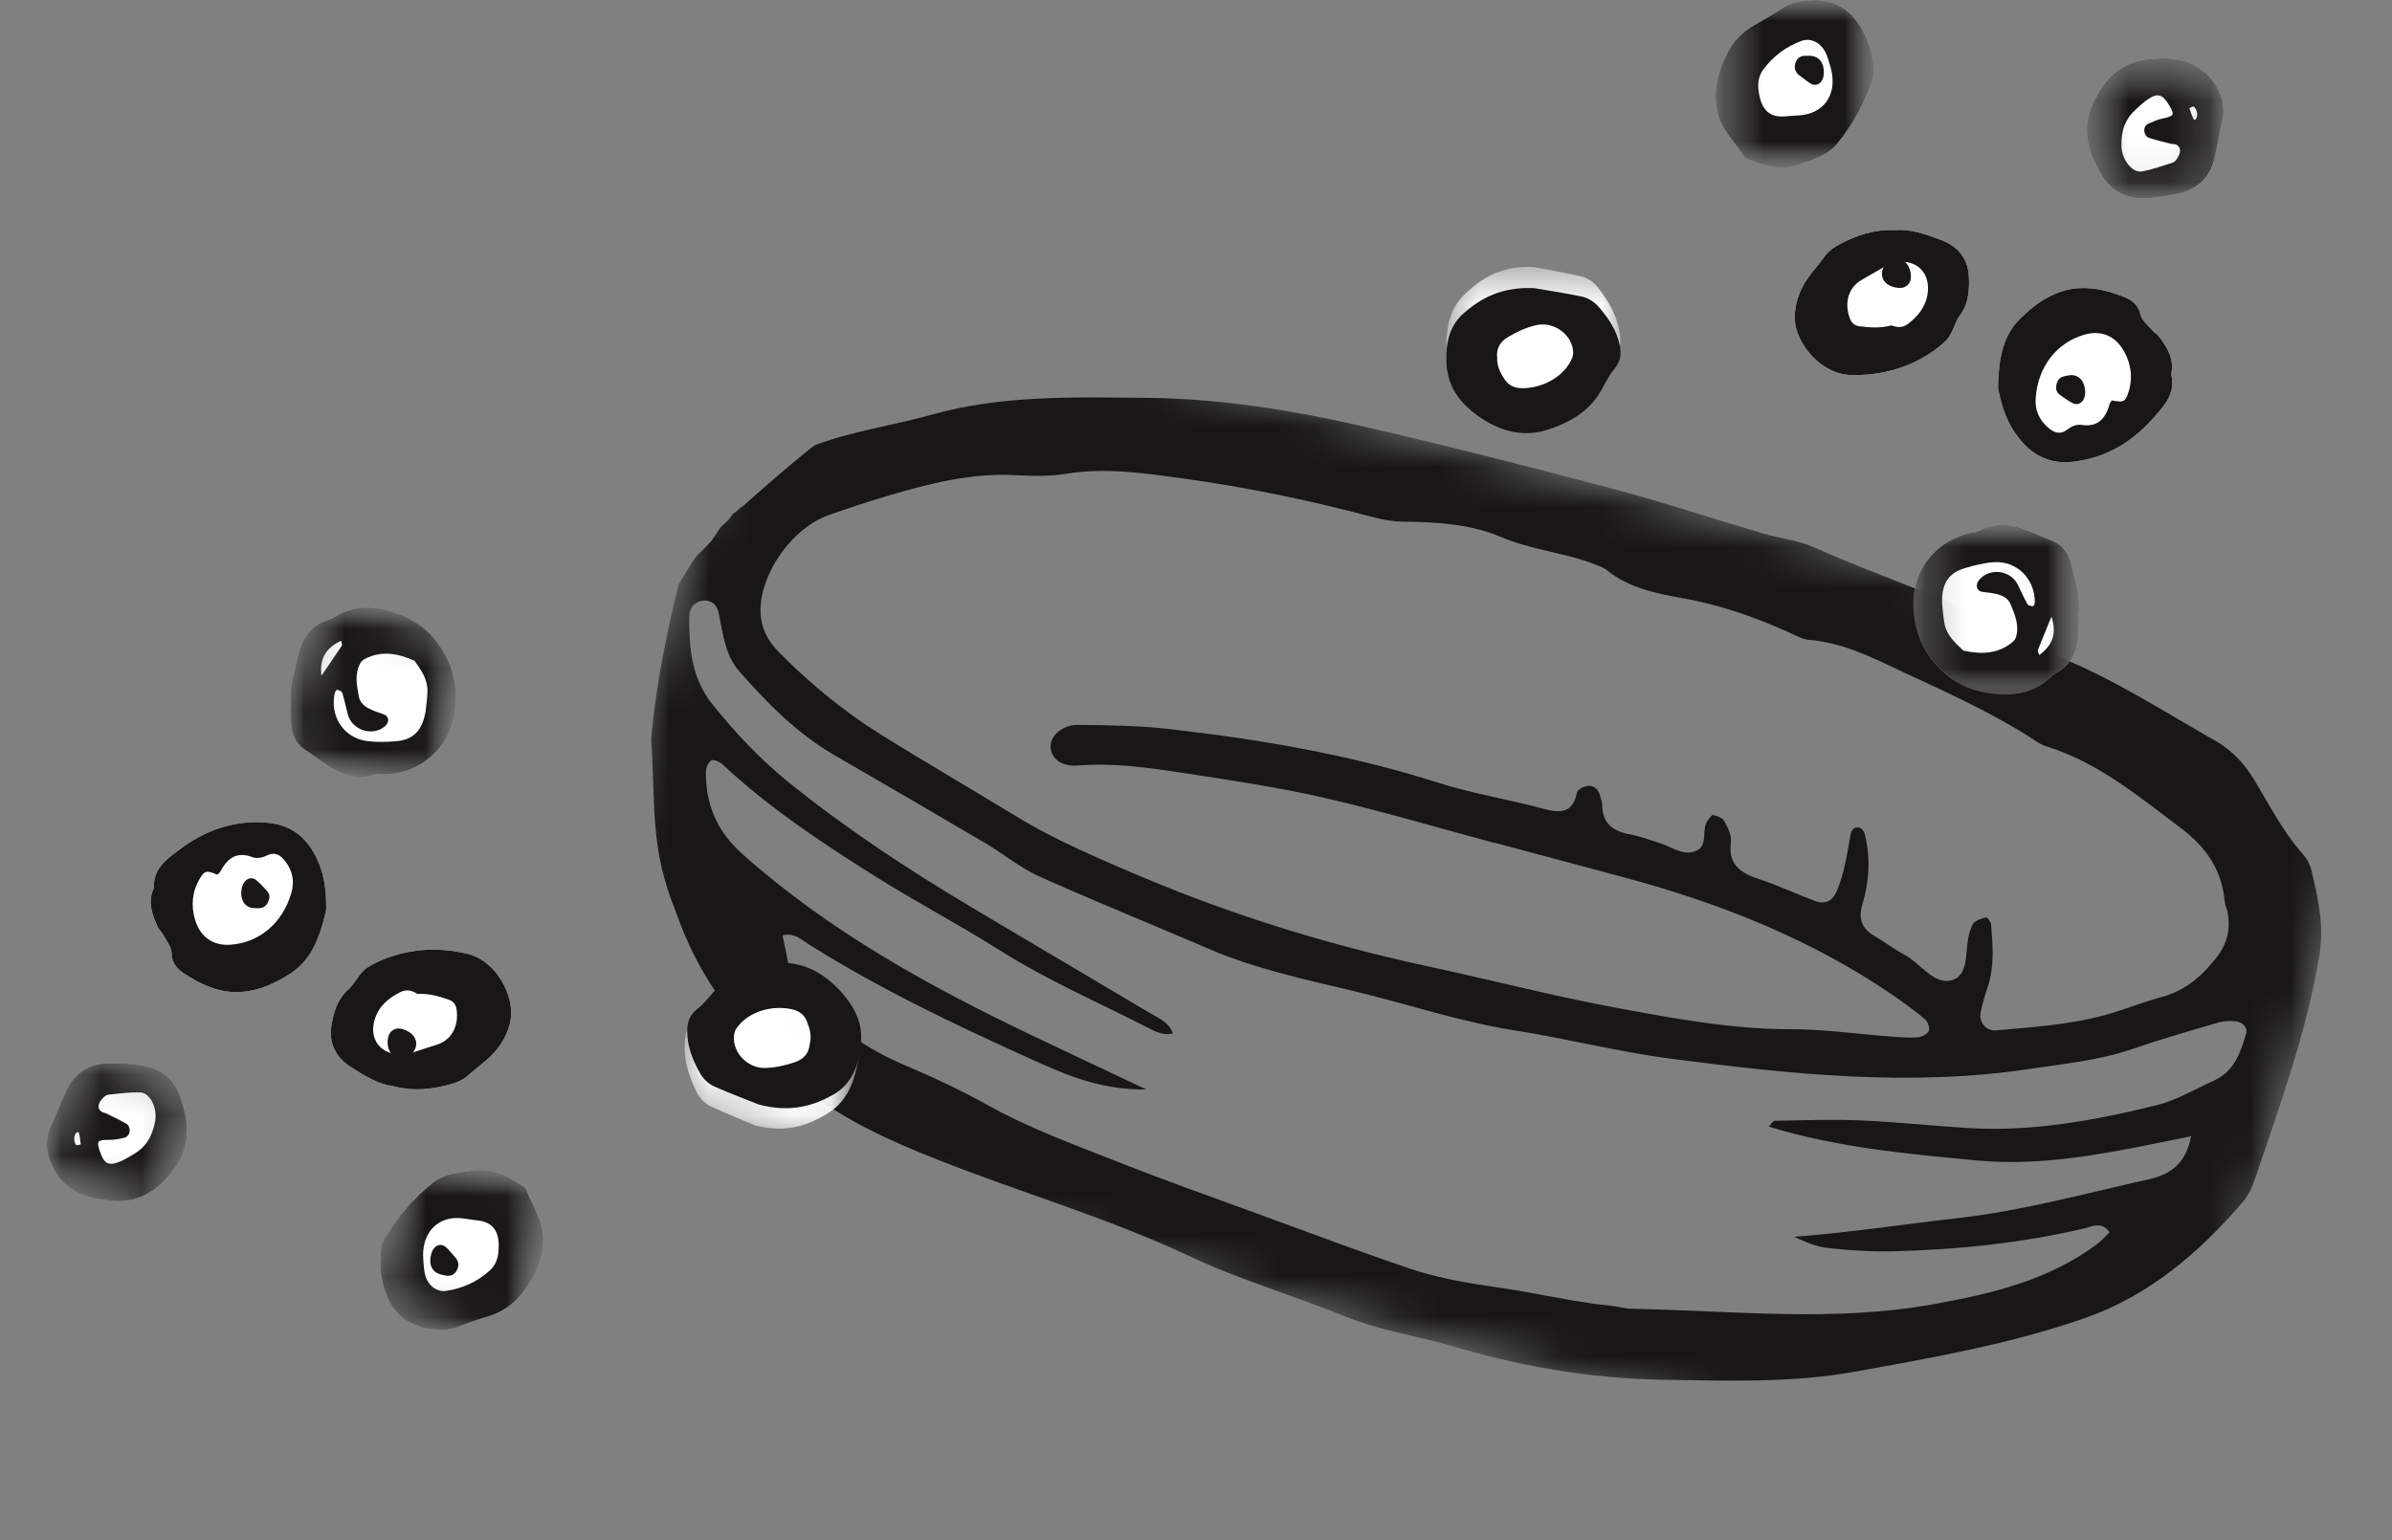 <svg width="59" height="38" viewBox="0 0 59 38" fill="none" xmlns="http://www.w3.org/2000/svg">
<rect x="0" y="0" width="59" height="38" fill="#808080" stroke="none"/>
<mask id="mask0" style="mask-type:alpha" maskUnits="userSpaceOnUse" x="13" y="6" width="46" height="32">
<path fill-rule="evenodd" clip-rule="evenodd" d="M18.874 6.457L59 17.209L53.439 37.964L13.312 27.212L18.874 6.457Z" fill="white"/>
</mask>
<g mask="url(#mask0)">
<path fill-rule="evenodd" clip-rule="evenodd" d="M54.614 26.659C54.141 26.873 53.681 27.148 53.187 27.271C51.668 27.644 50.132 27.926 48.557 27.833C47.667 27.779 46.779 27.681 45.887 27.643C45.185 27.613 44.48 27.641 43.777 27.652C43.728 27.653 43.685 27.737 43.626 27.797C45.304 28.311 47.028 28.468 48.754 28.631C50.541 28.799 52.262 28.391 54.045 28.034C53.921 28.687 53.563 28.971 53.001 29.097C51.443 29.443 49.903 29.87 48.311 30.052C46.96 30.204 45.618 30.412 44.254 30.515C44.537 30.65 44.819 30.765 45.109 30.794C45.623 30.85 46.144 30.884 46.659 30.873C48.26 30.836 49.848 30.674 51.411 30.308C51.602 30.265 51.833 30.124 52.033 30.404C51.931 30.5 51.837 30.612 51.725 30.696C50.528 31.59 49.122 31.92 47.689 32.179C45.211 32.626 42.724 32.337 40.24 32.291C40.094 32.289 39.946 32.242 39.798 32.225C38.836 32.132 37.895 31.899 36.942 31.764C36.201 31.66 35.472 31.535 34.768 31.299C33.571 30.893 32.386 30.447 31.2 30.013C29.981 29.568 28.757 29.134 27.55 28.658C26.479 28.233 25.385 27.835 24.386 27.279C23.701 26.897 23.007 26.574 22.29 26.269C21.362 25.875 20.549 25.291 19.839 24.575C19.676 24.412 19.543 24.241 19.495 24.016C19.432 23.702 19.367 23.389 19.302 23.077C19.591 23.008 19.757 23.176 19.942 23.294C21.672 24.384 23.512 25.264 25.37 26.102C26.22 26.485 27.078 26.891 28.279 26.882C27.21 26.378 26.344 25.97 25.477 25.557C22.922 24.337 20.457 22.981 18.323 21.081C17.679 20.511 17.404 19.851 17.411 19.035C17.412 18.939 17.474 18.8 17.549 18.76C17.61 18.731 17.755 18.797 17.823 18.861C18.969 19.93 20.265 20.79 21.588 21.622C22.594 22.255 23.647 22.805 24.648 23.439C25.812 24.176 27.071 24.722 28.291 25.344C28.484 25.441 28.685 25.563 28.928 25.496C28.834 25.219 28.58 25.124 28.362 24.994C26.895 24.119 25.421 23.255 23.956 22.38C22.39 21.448 20.87 20.446 19.454 19.303C18.761 18.744 18.152 18.096 17.588 17.399C17.043 16.724 16.998 15.983 16.998 15.203C17 15.018 17.117 14.844 17.335 14.82C17.553 14.796 17.688 14.926 17.728 15.127C17.833 15.635 17.881 16.167 18.245 16.575C18.931 17.356 19.66 18.096 20.572 18.626C21.827 19.351 23.074 20.078 24.321 20.813C24.766 21.078 25.176 21.419 25.647 21.63C27.035 22.251 28.446 22.821 29.846 23.423C30.981 23.908 32.18 24.163 33.373 24.448C34.711 24.768 36.024 25.216 37.378 25.425C38.662 25.627 39.92 25.953 41.212 26.121C44.165 26.505 47.116 26.818 50.083 26.371C50.921 26.243 51.776 26.164 52.59 25.883C53.288 25.643 54.005 25.437 54.715 25.229C54.854 25.189 55.012 25.181 55.156 25.201C55.309 25.224 55.447 25.341 55.4 25.506C55.266 25.971 55.106 26.434 54.614 26.659ZM20.427 12.714C20.915 12.539 21.408 12.378 21.907 12.23C22.939 11.926 23.977 11.66 25.075 11.725C25.48 11.747 25.899 11.754 26.297 11.689C27.269 11.531 28.221 11.674 29.178 11.805C30.752 12.021 32.307 12.344 33.844 12.753C34.092 12.82 34.355 12.869 34.609 12.871C35.434 12.877 36.278 12.932 37.018 13.247C37.776 13.571 38.584 13.63 39.335 13.922C39.438 13.964 39.551 13.999 39.634 14.067C40.177 14.507 40.85 14.644 41.496 14.758C42.451 14.924 43.337 15.242 44.208 15.64C44.341 15.701 44.483 15.778 44.626 15.788C45.423 15.851 46.13 16.198 46.833 16.531C47.904 17.03 48.987 17.513 49.995 18.14C50.15 18.238 50.303 18.361 50.472 18.414C51.749 18.808 52.742 19.644 53.784 20.424C54.424 20.907 54.805 21.464 54.875 22.249C54.883 22.322 54.914 22.392 54.934 22.463C55.033 22.89 54.941 23.279 54.678 23.616C54.332 24.061 53.926 24.428 53.36 24.587C53.001 24.685 52.65 24.811 52.299 24.929C51.303 25.269 50.263 25.331 49.228 25.422C48.989 25.442 48.805 25.219 48.852 24.984C48.895 24.77 48.96 24.554 49.03 24.344C49.197 23.84 49.153 23.322 49.111 22.808C49.105 22.745 49.025 22.634 48.99 22.636C48.889 22.65 48.783 22.697 48.698 22.757C48.646 22.796 48.625 22.882 48.599 22.952C48.444 23.361 48.599 24 48.194 24.166C47.732 24.355 47.384 23.777 46.975 23.555C46.712 23.414 46.476 23.234 46.218 23.083C45.915 22.903 45.834 22.655 45.934 22.327C46.105 21.749 46.144 21.165 45.993 20.573C45.977 20.514 45.92 20.434 45.868 20.421C45.738 20.386 45.666 20.474 45.645 20.594C45.557 21.067 45.496 21.544 45.303 21.991C45.193 22.239 45.015 22.321 44.77 22.23C44.318 22.061 43.88 21.852 43.422 21.702C42.955 21.55 42.613 21.353 42.693 20.771C42.716 20.61 42.615 20.413 42.53 20.258C42.487 20.178 42.354 20.133 42.255 20.109C42.223 20.1 42.156 20.197 42.116 20.252C41.952 20.485 42.163 20.898 41.786 21.012C41.481 21.105 41.218 20.885 40.938 20.801C40.69 20.725 40.445 20.628 40.191 20.583C39.772 20.507 39.522 20.303 39.518 19.856C39.516 19.784 39.487 19.71 39.47 19.639C39.424 19.483 39.324 19.369 39.155 19.39C39.062 19.407 38.911 19.48 38.897 19.55C38.797 20.058 38.505 20.071 38.074 19.956C37.214 19.721 36.325 19.584 35.477 19.313C33.306 18.619 31.074 18.24 28.819 17.986C28.084 17.901 27.339 17.894 26.598 17.885C26.191 17.879 25.883 18.171 25.915 18.461C25.946 18.726 26.183 18.919 26.598 18.887C27.461 18.82 28.306 18.937 29.149 19.065C30.325 19.245 31.504 19.419 32.662 19.684C34.072 20.007 35.463 20.423 36.861 20.797L36.863 20.791C37.902 21.069 38.942 21.35 39.984 21.627C42.37 22.262 44.643 23.152 46.69 24.554C46.965 24.744 47.236 24.94 47.49 25.155C47.556 25.211 47.606 25.373 47.572 25.442C47.532 25.523 47.396 25.587 47.295 25.594C47.075 25.61 46.85 25.591 46.628 25.573C45.813 25.513 44.997 25.395 44.182 25.394C42.685 25.395 41.223 25.117 39.767 24.846C38.269 24.566 36.793 24.18 35.301 23.86C32.824 23.329 30.409 22.59 28.076 21.597C27.052 21.16 26.027 20.728 25.072 20.145C23.962 19.47 22.84 18.815 21.736 18.13C20.817 17.557 19.99 16.874 19.227 16.107C18.915 15.794 18.749 15.446 18.758 15.02C18.783 14.096 19.552 13.031 20.427 12.714ZM57.213 23.541C57.331 22.815 57.171 22.146 57.009 21.464C56.977 21.326 56.901 21.184 56.805 21.076C56.306 20.517 55.972 19.851 55.588 19.22C55.35 18.831 55.044 18.507 54.654 18.283C53.366 17.554 52.124 16.741 50.74 16.19C50.433 16.068 50.157 15.871 49.865 15.71C48.233 14.816 46.45 14.267 44.756 13.509C44.355 13.328 43.896 13.283 43.468 13.157C42.224 12.789 40.988 12.378 39.734 12.047C37.652 11.496 35.566 10.962 33.467 10.486C31.765 10.101 30.027 9.832 28.285 9.816C26.512 9.801 24.723 9.742 22.977 10.232C22.024 10.499 21.033 10.633 20.101 10.983C20.04 11.027 20.006 11.05 19.973 11.077C19.428 11.519 18.902 11.975 18.352 12.464C18.268 12.523 18.268 12.523 18.224 12.564C18.071 12.708 18.132 12.599 18.006 12.778C17.921 12.899 17.818 12.94 17.737 13.062C17.493 13.441 17.569 13.32 17.339 13.566C17.252 13.656 17.241 13.638 17.143 13.771C16.986 14.007 16.875 14.186 16.737 14.431C16.427 15.674 16.177 16.953 16.061 18.227C16.146 19.372 16.068 20.527 16.382 21.647C16.425 21.803 16.473 21.956 16.522 22.107C16.582 22.264 16.643 22.421 16.7 22.579C17.043 23.528 17.522 24.397 18.183 25.16C18.639 25.687 19.07 26.221 19.619 26.683C20.665 27.57 21.865 28.111 23.106 28.604C25.177 29.426 27.326 30.045 29.344 30.995C30.591 31.584 31.911 31.962 33.18 32.481C33.964 32.8 34.822 32.941 35.647 33.162C37.398 33.695 39.199 34.016 41.02 34.042C42.605 34.066 44.196 34.127 45.788 33.837C47.69 33.494 49.586 33.16 51.414 32.525C53 31.971 54.233 30.918 55.309 29.669C55.451 29.506 55.55 29.293 55.621 29.085C56.236 27.263 56.902 25.454 57.213 23.541Z" fill="#181716"/>
</g>
<mask id="mask1" style="mask-type:alpha" maskUnits="userSpaceOnUse" x="35" y="6" width="5" height="5">
<path fill-rule="evenodd" clip-rule="evenodd" d="M35.675 6.584H39.966V10.624H35.675V6.584Z" fill="white"/>
</mask>
<g mask="url(#mask1)">
<path fill-rule="evenodd" clip-rule="evenodd" d="M37.843 6.589C38.128 6.643 38.567 6.72 38.999 6.819C39.169 6.858 39.32 6.971 39.426 7.109C39.675 7.428 39.877 7.778 39.947 8.188C39.99 8.425 39.967 8.633 39.811 8.841C39.662 9.04 39.571 9.28 39.454 9.502C39.171 10.027 38.698 10.339 38.169 10.529C37.531 10.762 36.943 10.542 36.441 10.133C36.063 9.823 35.774 9.436 35.708 8.923C35.708 8.902 35.692 8.887 35.69 8.869C35.645 8.296 35.681 7.71 36.095 7.294C36.516 6.874 37.033 6.543 37.843 6.589Z" fill="#FEFEFE"/>
</g>
<mask id="mask2" style="mask-type:alpha" maskUnits="userSpaceOnUse" x="42" y="0" width="5" height="5">
<path fill-rule="evenodd" clip-rule="evenodd" d="M42.319 0H46.225V4.133H42.319V0Z" fill="white"/>
</mask>
<g mask="url(#mask2)">
<path fill-rule="evenodd" clip-rule="evenodd" d="M42.601 1.321C42.755 1.018 42.978 0.78 43.277 0.615C43.51 0.488 43.741 0.35 43.968 0.199C44.204 0.04 44.498 0.018 44.728 -0C45.206 0.013 45.562 0.181 45.827 0.563C46.058 0.895 46.178 1.275 46.221 1.685C46.231 1.778 46.217 1.884 46.187 1.97C45.982 2.551 45.698 3.085 45.315 3.546C45.069 3.845 44.719 3.931 44.388 4.055C43.942 4.223 43.526 4.089 43.113 3.926C43.08 3.915 43.039 3.899 43.023 3.87C42.8 3.506 42.464 3.221 42.362 2.766C42.245 2.243 42.376 1.766 42.601 1.321Z" fill="#FEFEFE"/>
</g>
<path fill-rule="evenodd" clip-rule="evenodd" d="M46.773 5.679C47.118 5.642 47.509 5.784 47.894 5.928C48.292 6.077 48.536 6.383 48.561 6.796C48.582 7.136 48.559 7.491 48.342 7.78C48.193 7.979 48.175 8.235 47.983 8.419C47.767 8.623 47.521 8.783 47.263 8.912C46.77 9.158 46.225 9.265 45.67 9.254C44.892 9.238 44.308 8.457 44.273 7.915C44.248 7.54 44.374 7.165 44.605 6.843C44.729 6.672 44.871 6.512 44.996 6.341C45.099 6.195 45.237 6.097 45.396 6.015C45.801 5.808 46.22 5.651 46.773 5.679Z" fill="#FEFEFE"/>
<mask id="mask3" style="mask-type:alpha" maskUnits="userSpaceOnUse" x="47" y="12" width="5" height="6">
<path fill-rule="evenodd" clip-rule="evenodd" d="M47.196 12.95H51.283V17.133H47.196V12.95Z" fill="white"/>
</mask>
<g mask="url(#mask3)">
<path fill-rule="evenodd" clip-rule="evenodd" d="M48.599 13.149C48.67 13.132 48.752 13.134 48.814 13.1C49.485 12.73 50.058 13.132 50.641 13.353C50.87 13.441 51.034 13.669 51.096 13.944C51.184 14.34 51.322 14.726 51.272 15.141C51.272 15.27 51.275 15.397 51.27 15.526C51.26 15.97 51.15 16.364 50.722 16.596C50.658 16.632 50.602 16.682 50.548 16.731C50.202 17.053 49.781 17.157 49.326 17.129C48.821 17.096 48.359 16.955 47.963 16.602C47.59 16.269 47.34 15.859 47.248 15.388C47.151 14.9 47.173 14.396 47.458 13.946C47.727 13.521 48.116 13.267 48.599 13.149Z" fill="#FEFEFE"/>
</g>
<path fill-rule="evenodd" clip-rule="evenodd" d="M49.312 9.716C49.3 9.661 49.283 9.607 49.283 9.552C49.298 8.947 49.369 8.336 49.795 7.898C50.157 7.526 50.592 7.212 51.116 7.127C51.545 7.06 51.963 7.162 52.367 7.317C52.566 7.393 52.735 7.5 52.795 7.761C52.828 7.909 52.982 8.025 53.087 8.151C53.133 8.206 53.201 8.241 53.247 8.297C53.465 8.578 53.638 8.877 53.553 9.23C53.669 9.696 53.396 9.988 53.17 10.249C52.636 10.873 51.99 11.287 51.162 11.389C50.484 11.474 50.031 11.175 49.677 10.642C49.495 10.369 49.385 10.047 49.312 9.716Z" fill="#FEFEFE"/>
<mask id="mask4" style="mask-type:alpha" maskUnits="userSpaceOnUse" x="51" y="1" width="4" height="4">
<path fill-rule="evenodd" clip-rule="evenodd" d="M51.474 1.438H54.845V4.891H51.474V1.438Z" fill="white"/>
</mask>
<g mask="url(#mask4)">
<path fill-rule="evenodd" clip-rule="evenodd" d="M51.545 3.683C51.451 3.345 51.441 3.014 51.575 2.676C51.845 1.996 52.271 1.557 52.948 1.468C53.049 1.454 53.15 1.454 53.373 1.438C53.761 1.447 54.243 1.539 54.591 2.016C54.796 2.296 54.901 2.605 54.814 2.978C54.746 3.274 54.696 3.574 54.631 3.871C54.517 4.4 54.185 4.67 53.735 4.776C53.487 4.832 53.23 4.872 52.975 4.888C52.484 4.917 52.07 4.753 51.798 4.247C51.698 4.066 51.601 3.885 51.545 3.683Z" fill="#FEFEFE"/>
</g>
<mask id="mask5" style="mask-type:alpha" maskUnits="userSpaceOnUse" x="47" y="12" width="5" height="6">
<path fill-rule="evenodd" clip-rule="evenodd" d="M47.196 12.95H51.283V17.133H47.196V12.95Z" fill="white"/>
</mask>
<g mask="url(#mask5)">
<path fill-rule="evenodd" clip-rule="evenodd" d="M50.303 16.162C50.282 16.104 50.254 16.067 50.263 16.044C50.368 15.779 50.477 15.517 50.6 15.214C50.746 15.644 50.615 15.923 50.303 16.162ZM50.151 14.956C50.101 14.954 50.028 14.946 50.011 14.911C49.921 14.752 49.848 14.582 49.766 14.419C49.579 14.05 49.038 14.002 48.799 14.333C48.724 14.441 48.758 14.572 48.875 14.598C48.965 14.617 49.057 14.619 49.147 14.636C49.332 14.671 49.513 14.716 49.594 14.914C49.702 15.171 49.809 15.429 49.727 15.713C49.715 15.764 49.676 15.814 49.635 15.846C49.272 16.142 48.858 16.147 48.428 16.052C48.228 15.865 48.019 15.678 47.963 15.393C47.929 15.212 47.918 15.027 47.903 14.892C47.886 14.402 48.058 14.136 48.471 14.015C48.7 13.947 48.937 13.889 49.173 13.871C49.742 13.831 50.194 14.277 50.19 14.862C50.19 14.894 50.161 14.956 50.151 14.956ZM51.096 13.944C51.034 13.669 50.871 13.441 50.641 13.353C50.058 13.132 49.485 12.73 48.814 13.1C48.752 13.134 48.67 13.132 48.599 13.149C48.116 13.267 47.727 13.521 47.458 13.946C47.173 14.396 47.151 14.9 47.248 15.388C47.34 15.859 47.59 16.269 47.963 16.602C48.359 16.955 48.821 17.096 49.326 17.129C49.781 17.157 50.202 17.053 50.548 16.731C50.602 16.682 50.658 16.632 50.722 16.596C51.15 16.364 51.26 15.97 51.27 15.526C51.275 15.397 51.272 15.27 51.272 15.141C51.322 14.726 51.184 14.34 51.096 13.944Z" fill="#181716"/>
</g>
<path fill-rule="evenodd" clip-rule="evenodd" d="M52.491 9.703C52.418 9.916 52.375 9.934 52.091 9.879C52.073 9.91 52.044 9.936 52.033 9.971C51.932 10.341 51.731 10.546 51.336 10.483C51.215 10.465 51.089 10.522 50.988 10.6C50.808 10.74 50.652 10.67 50.507 10.541C50.29 10.348 50.186 10.11 50.213 9.801C50.273 9.051 50.718 8.463 51.402 8.26C51.818 8.138 52.178 8.278 52.398 8.681C52.572 8.999 52.613 9.347 52.491 9.703ZM53.553 9.23C53.638 8.877 53.464 8.578 53.247 8.297C53.201 8.241 53.133 8.206 53.087 8.151C52.982 8.025 52.829 7.909 52.795 7.761C52.735 7.5 52.566 7.393 52.367 7.317C51.963 7.162 51.545 7.06 51.116 7.127C50.592 7.212 50.157 7.526 49.795 7.898C49.368 8.336 49.298 8.947 49.283 9.552C49.283 9.607 49.3 9.661 49.312 9.716C49.385 10.047 49.495 10.369 49.677 10.642C50.031 11.175 50.484 11.474 51.162 11.389C51.99 11.287 52.636 10.873 53.17 10.249C53.396 9.988 53.669 9.696 53.553 9.23Z" fill="#181716"/>
<path fill-rule="evenodd" clip-rule="evenodd" d="M38.784 8.818C38.614 9.251 38.12 9.558 37.59 9.578C37.371 9.586 37.217 9.52 37.11 9.357C37.002 9.195 36.918 9.025 36.929 8.822C36.904 8.603 36.992 8.433 37.21 8.307C37.423 8.182 37.64 8.082 37.885 8.024C38.352 7.914 38.814 8.295 38.803 8.718C38.8 8.752 38.796 8.786 38.784 8.818ZM39.953 8.527C39.883 8.164 39.681 7.854 39.432 7.571C39.326 7.449 39.174 7.348 39.004 7.314C38.572 7.226 38.132 7.158 37.846 7.11C37.035 7.07 36.517 7.362 36.096 7.735C35.681 8.104 35.645 8.624 35.69 9.131C35.692 9.147 35.708 9.161 35.708 9.179C35.774 9.634 36.064 9.977 36.442 10.252C36.945 10.615 37.534 10.809 38.173 10.603C38.703 10.434 39.176 10.158 39.459 9.692C39.577 9.496 39.668 9.283 39.817 9.107C39.974 8.922 39.996 8.738 39.953 8.527Z" fill="#181716"/>
<mask id="mask6" style="mask-type:alpha" maskUnits="userSpaceOnUse" x="42" y="0" width="5" height="5">
<path fill-rule="evenodd" clip-rule="evenodd" d="M42.318 0H46.225V4.133H42.318V0Z" fill="white"/>
</mask>
<g mask="url(#mask6)">
<path fill-rule="evenodd" clip-rule="evenodd" d="M44.488 2.834C44.351 2.857 44.21 2.85 44.071 2.868C43.618 2.922 43.42 2.685 43.369 2.174C43.36 1.995 43.395 1.852 43.487 1.723C43.737 1.38 44.058 1.151 44.429 1.011C44.67 0.92 44.926 1.061 45.041 1.321C45.086 1.425 45.116 1.538 45.149 1.649C45.327 2.25 45.053 2.746 44.488 2.834ZM45.826 0.563C45.562 0.181 45.206 0.013 44.727 -0C44.498 0.018 44.204 0.04 43.968 0.199C43.741 0.35 43.51 0.488 43.277 0.615C42.978 0.78 42.755 1.018 42.601 1.321C42.376 1.766 42.245 2.243 42.362 2.766C42.464 3.221 42.8 3.506 43.023 3.87C43.039 3.899 43.08 3.915 43.113 3.926C43.526 4.089 43.942 4.223 44.388 4.055C44.719 3.931 45.069 3.845 45.315 3.546C45.697 3.085 45.982 2.551 46.187 1.97C46.217 1.884 46.232 1.778 46.221 1.685C46.178 1.275 46.058 0.895 45.826 0.563Z" fill="#181716"/>
</g>
<path fill-rule="evenodd" clip-rule="evenodd" d="M47.068 7.988C46.95 8.079 46.821 8.093 46.655 8.028C46.409 8.097 46.14 8.086 45.868 8.051C45.737 8.033 45.666 7.964 45.622 7.842C45.484 7.445 45.604 7.078 45.931 6.898C46.135 6.785 46.333 6.663 46.536 6.55C46.586 6.521 46.644 6.501 46.699 6.488C47.215 6.363 47.59 6.674 47.553 7.178C47.525 7.529 47.337 7.778 47.068 7.988ZM48.561 6.796C48.536 6.383 48.292 6.077 47.894 5.928C47.51 5.784 47.118 5.642 46.773 5.679C46.22 5.651 45.802 5.808 45.396 6.015C45.238 6.097 45.099 6.195 44.996 6.341C44.871 6.512 44.729 6.672 44.605 6.843C44.374 7.165 44.248 7.54 44.273 7.915C44.308 8.457 44.892 9.238 45.67 9.254C46.225 9.265 46.77 9.158 47.263 8.912C47.521 8.783 47.767 8.623 47.983 8.419C48.175 8.235 48.193 7.979 48.343 7.78C48.559 7.491 48.582 7.136 48.561 6.796Z" fill="#181716"/>
<mask id="mask7" style="mask-type:alpha" maskUnits="userSpaceOnUse" x="51" y="1" width="4" height="4">
<path fill-rule="evenodd" clip-rule="evenodd" d="M51.475 1.438H54.845V4.891H51.475V1.438Z" fill="white"/>
</mask>
<g mask="url(#mask7)">
<path fill-rule="evenodd" clip-rule="evenodd" d="M54.173 2.922C54.153 2.96 54.115 2.965 54.097 2.922C54.06 2.842 54.032 2.754 54.002 2.669C54.052 2.649 54.09 2.62 54.108 2.631C54.187 2.683 54.219 2.837 54.173 2.922ZM53.751 3.815C53.712 3.905 53.662 3.99 53.578 4.017C53.333 4.095 53.089 4.182 52.838 4.229C52.629 4.268 52.402 4.024 52.343 3.739C52.327 3.665 52.325 3.587 52.327 3.587C52.319 3.177 52.444 2.918 52.669 2.712C52.761 2.627 52.852 2.54 52.951 2.468C53.214 2.282 53.337 2.316 53.503 2.596C53.646 2.837 53.626 2.864 53.333 2.927C53.216 2.949 53.105 3.001 52.995 3.05C52.93 3.079 52.884 3.139 52.89 3.227C52.896 3.314 52.944 3.381 53.005 3.401C53.184 3.459 53.367 3.502 53.55 3.549C53.582 3.556 53.618 3.551 53.65 3.56C53.759 3.587 53.801 3.701 53.751 3.815ZM54.591 2.016C54.243 1.539 53.761 1.447 53.373 1.438C53.15 1.454 53.049 1.454 52.948 1.468C52.271 1.557 51.845 1.996 51.575 2.676C51.441 3.014 51.451 3.345 51.545 3.683C51.601 3.885 51.698 4.066 51.798 4.247C52.07 4.753 52.484 4.917 52.975 4.888C53.23 4.872 53.487 4.832 53.735 4.776C54.185 4.67 54.517 4.4 54.631 3.871C54.696 3.574 54.746 3.274 54.814 2.978C54.901 2.605 54.796 2.296 54.591 2.016Z" fill="#181716"/>
</g>
<path fill-rule="evenodd" clip-rule="evenodd" d="M50.832 9.76C50.926 9.826 51.021 9.892 51.119 9.944C51.29 10.035 51.446 9.884 51.431 9.648C51.416 9.4 51.277 9.246 51.074 9.255C51.003 9.27 50.929 9.271 50.862 9.301C50.772 9.341 50.721 9.432 50.716 9.555C50.711 9.662 50.77 9.716 50.832 9.76Z" fill="#181716"/>
<path fill-rule="evenodd" clip-rule="evenodd" d="M44.391 1.866C44.476 1.928 44.558 1.998 44.646 2.053C44.811 2.157 44.972 2.045 44.985 1.822C45 1.555 44.873 1.397 44.666 1.377C44.583 1.377 44.542 1.374 44.502 1.377C44.394 1.388 44.312 1.445 44.28 1.574C44.247 1.706 44.296 1.797 44.391 1.866Z" fill="#181716"/>
<path fill-rule="evenodd" clip-rule="evenodd" d="M46.835 7.105C47.003 7.118 47.133 7.002 47.135 6.839C47.138 6.583 46.996 6.396 46.796 6.39C46.606 6.385 46.441 6.532 46.42 6.72C46.4 6.929 46.565 7.083 46.835 7.105Z" fill="#181716"/>
<mask id="mask8" style="mask-type:alpha" maskUnits="userSpaceOnUse" x="16" y="23" width="6" height="6">
<path fill-rule="evenodd" clip-rule="evenodd" d="M20.733 28.217L16.535 27.325L17.375 23.374L21.573 24.266L20.733 28.217Z" fill="white"/>
</mask>
<g mask="url(#mask8)">
<path fill-rule="evenodd" clip-rule="evenodd" d="M18.613 27.762C18.345 27.65 17.932 27.483 17.53 27.296C17.372 27.223 17.247 27.081 17.172 26.924C16.995 26.56 16.871 26.176 16.888 25.761C16.895 25.52 16.96 25.321 17.156 25.149C17.344 24.986 17.482 24.77 17.643 24.578C18.029 24.123 18.556 23.916 19.113 23.84C19.786 23.745 20.315 24.082 20.721 24.587C21.026 24.969 21.229 25.407 21.186 25.923C21.182 25.943 21.195 25.962 21.193 25.98C21.118 26.549 20.961 27.114 20.469 27.435C19.971 27.759 19.395 27.975 18.613 27.762Z" fill="#FEFEFE"/>
</g>
<mask id="mask9" style="mask-type:alpha" maskUnits="userSpaceOnUse" x="9" y="28" width="5" height="6">
<path fill-rule="evenodd" clip-rule="evenodd" d="M12.865 33.276L9.045 32.464L9.904 28.422L13.725 29.234L12.865 33.276Z" fill="white"/>
</mask>
<g mask="url(#mask9)">
<path fill-rule="evenodd" clip-rule="evenodd" d="M12.863 31.926C12.65 32.19 12.383 32.376 12.056 32.476C11.802 32.551 11.547 32.638 11.293 32.739C11.03 32.845 10.737 32.806 10.509 32.776C10.043 32.663 9.73 32.425 9.551 31.996C9.394 31.623 9.355 31.226 9.398 30.817C9.407 30.724 9.443 30.623 9.491 30.545C9.812 30.019 10.201 29.556 10.672 29.185C10.974 28.944 11.334 28.932 11.684 28.88C12.155 28.809 12.534 29.026 12.905 29.271C12.934 29.289 12.971 29.313 12.981 29.345C13.123 29.747 13.392 30.096 13.398 30.562C13.403 31.097 13.176 31.537 12.863 31.926Z" fill="#FEFEFE"/>
</g>
<path fill-rule="evenodd" clip-rule="evenodd" d="M9.689 26.795C9.344 26.76 8.991 26.54 8.645 26.319C8.286 26.09 8.111 25.74 8.172 25.331C8.222 24.994 8.319 24.652 8.591 24.414C8.778 24.25 8.849 24.004 9.075 23.863C9.329 23.709 9.603 23.604 9.882 23.531C10.415 23.393 10.971 23.402 11.511 23.528C12.269 23.705 12.678 24.591 12.599 25.128C12.546 25.5 12.344 25.841 12.052 26.108C11.895 26.249 11.722 26.376 11.565 26.517C11.433 26.639 11.278 26.706 11.105 26.753C10.666 26.871 10.224 26.938 9.689 26.795Z" fill="#FEFEFE"/>
<mask id="mask10" style="mask-type:alpha" maskUnits="userSpaceOnUse" x="6" y="14" width="6" height="6">
<path fill-rule="evenodd" clip-rule="evenodd" d="M10.787 19.596L6.789 18.746L7.659 14.654L11.657 15.504L10.787 19.596Z" fill="white"/>
</mask>
<g mask="url(#mask10)">
<path fill-rule="evenodd" clip-rule="evenodd" d="M9.456 19.108C9.383 19.11 9.303 19.091 9.235 19.112C8.502 19.334 8.025 18.822 7.501 18.484C7.295 18.351 7.182 18.094 7.179 17.812C7.175 17.407 7.121 17 7.255 16.604C7.282 16.478 7.306 16.354 7.337 16.229C7.44 15.796 7.629 15.434 8.096 15.296C8.166 15.274 8.231 15.237 8.294 15.2C8.699 14.956 9.133 14.943 9.573 15.065C10.06 15.201 10.482 15.436 10.796 15.863C11.092 16.267 11.251 16.72 11.243 17.199C11.236 17.697 11.11 18.186 10.738 18.566C10.386 18.926 9.953 19.093 9.456 19.108Z" fill="#FEFEFE"/>
</g>
<path fill-rule="evenodd" clip-rule="evenodd" d="M8.044 22.319C8.045 22.375 8.05 22.432 8.039 22.485C7.898 23.074 7.702 23.656 7.194 23.996C6.762 24.285 6.272 24.502 5.742 24.476C5.308 24.453 4.92 24.266 4.558 24.03C4.379 23.915 4.235 23.775 4.231 23.507C4.229 23.355 4.103 23.21 4.026 23.064C3.993 23.002 3.934 22.953 3.901 22.889C3.746 22.568 3.638 22.24 3.795 21.913C3.778 21.432 4.106 21.203 4.382 20.995C5.034 20.496 5.752 20.226 6.583 20.298C7.263 20.355 7.645 20.742 7.88 21.337C8.002 21.642 8.042 21.98 8.044 22.319Z" fill="#FEFEFE"/>
<mask id="mask11" style="mask-type:alpha" maskUnits="userSpaceOnUse" x="0" y="25" width="5" height="5">
<path fill-rule="evenodd" clip-rule="evenodd" d="M4.208 29.966L0.912 29.265L1.63 25.888L4.926 26.589L4.208 29.966Z" fill="white"/>
</mask>
<g mask="url(#mask11)">
<path fill-rule="evenodd" clip-rule="evenodd" d="M4.606 27.755C4.628 28.105 4.569 28.431 4.368 28.734C3.962 29.343 3.454 29.684 2.774 29.631C2.672 29.623 2.573 29.602 2.351 29.571C1.974 29.481 1.522 29.291 1.28 28.753C1.138 28.436 1.099 28.113 1.262 27.765C1.39 27.49 1.501 27.207 1.627 26.93C1.848 26.436 2.229 26.241 2.691 26.231C2.946 26.228 3.205 26.242 3.458 26.28C3.944 26.354 4.315 26.599 4.476 27.151C4.536 27.349 4.594 27.546 4.606 27.755Z" fill="#FEFEFE"/>
</g>
<mask id="mask12" style="mask-type:alpha" maskUnits="userSpaceOnUse" x="6" y="14" width="6" height="6">
<path fill-rule="evenodd" clip-rule="evenodd" d="M10.787 19.596L6.789 18.746L7.659 14.654L11.657 15.504L10.787 19.596Z" fill="white"/>
</mask>
<g mask="url(#mask12)">
<path fill-rule="evenodd" clip-rule="evenodd" d="M8.415 15.808C8.424 15.869 8.444 15.91 8.431 15.932C8.273 16.168 8.111 16.402 7.928 16.673C7.875 16.222 8.061 15.976 8.415 15.808ZM8.314 17.018C8.362 17.031 8.431 17.054 8.441 17.091C8.496 17.266 8.532 17.447 8.578 17.624C8.684 18.024 9.204 18.183 9.506 17.909C9.602 17.819 9.596 17.684 9.487 17.635C9.403 17.597 9.313 17.576 9.229 17.54C9.055 17.468 8.888 17.386 8.849 17.176C8.798 16.902 8.746 16.627 8.885 16.366C8.908 16.319 8.957 16.279 9.003 16.255C9.42 16.041 9.826 16.123 10.227 16.305C10.384 16.529 10.549 16.755 10.544 17.047C10.54 17.23 10.512 17.413 10.499 17.549C10.414 18.032 10.19 18.256 9.762 18.288C9.523 18.308 9.279 18.315 9.045 18.283C8.479 18.205 8.131 17.674 8.256 17.103C8.263 17.071 8.303 17.016 8.314 17.018ZM7.179 17.812C7.182 18.094 7.295 18.35 7.501 18.484C8.025 18.822 8.503 19.334 9.235 19.112C9.303 19.091 9.383 19.111 9.456 19.108C9.953 19.093 10.386 18.926 10.737 18.566C11.11 18.186 11.236 17.697 11.243 17.199C11.251 16.72 11.092 16.267 10.796 15.863C10.482 15.436 10.06 15.201 9.573 15.065C9.133 14.943 8.699 14.956 8.294 15.2C8.231 15.237 8.166 15.274 8.096 15.296C7.629 15.434 7.44 15.796 7.337 16.229C7.306 16.354 7.282 16.478 7.255 16.604C7.121 17 7.174 17.407 7.179 17.812Z" fill="#181716"/>
</g>
<path fill-rule="evenodd" clip-rule="evenodd" d="M4.932 21.671C5.048 21.477 5.094 21.469 5.36 21.581C5.385 21.555 5.418 21.536 5.436 21.504C5.612 21.163 5.851 21.004 6.225 21.148C6.339 21.19 6.474 21.161 6.589 21.105C6.795 21.006 6.932 21.107 7.047 21.263C7.219 21.498 7.271 21.752 7.181 22.049C6.966 22.769 6.408 23.252 5.698 23.308C5.265 23.341 4.942 23.13 4.811 22.69C4.707 22.343 4.739 21.993 4.932 21.671ZM3.795 21.913C3.638 22.24 3.747 22.568 3.901 22.889C3.934 22.953 3.993 23.002 4.026 23.064C4.103 23.21 4.229 23.355 4.231 23.507C4.235 23.775 4.379 23.915 4.558 24.03C4.921 24.266 5.308 24.453 5.742 24.476C6.272 24.502 6.763 24.285 7.195 23.996C7.703 23.657 7.898 23.074 8.039 22.485C8.05 22.432 8.045 22.375 8.044 22.319C8.042 21.98 8.002 21.642 7.88 21.337C7.645 20.742 7.263 20.355 6.583 20.298C5.752 20.226 5.034 20.496 4.382 20.995C4.106 21.204 3.778 21.432 3.795 21.913Z" fill="#181716"/>
<path fill-rule="evenodd" clip-rule="evenodd" d="M18.156 25.386C18.412 24.997 18.959 24.8 19.482 24.891C19.698 24.928 19.835 25.025 19.905 25.206C19.978 25.388 20.024 25.572 19.971 25.768C19.95 25.987 19.828 26.135 19.589 26.213C19.355 26.291 19.122 26.344 18.87 26.35C18.391 26.36 18.018 25.892 18.117 25.48C18.127 25.447 18.138 25.415 18.156 25.386ZM16.952 25.427C16.945 25.797 17.078 26.143 17.263 26.471C17.341 26.613 17.469 26.742 17.628 26.811C18.033 26.988 18.448 27.145 18.718 27.252C19.503 27.46 20.071 27.281 20.561 27.004C21.043 26.729 21.186 26.229 21.247 25.723C21.248 25.707 21.236 25.69 21.24 25.672C21.27 25.213 21.058 24.818 20.745 24.47C20.328 24.011 19.793 23.698 19.125 23.767C18.571 23.822 18.051 23.994 17.677 24.39C17.521 24.558 17.388 24.747 17.205 24.889C17.014 25.037 16.953 25.212 16.952 25.427Z" fill="#181716"/>
<mask id="mask13" style="mask-type:alpha" maskUnits="userSpaceOnUse" x="9" y="28" width="5" height="6">
<path fill-rule="evenodd" clip-rule="evenodd" d="M12.865 33.276L9.045 32.464L9.904 28.422L13.725 29.234L12.865 33.276Z" fill="white"/>
</mask>
<g mask="url(#mask13)">
<path fill-rule="evenodd" clip-rule="evenodd" d="M11.332 30.053C11.471 30.06 11.608 30.096 11.748 30.107C12.201 30.148 12.346 30.422 12.29 30.932C12.261 31.109 12.197 31.241 12.08 31.348C11.765 31.632 11.403 31.789 11.011 31.849C10.756 31.887 10.535 31.697 10.477 31.419C10.455 31.308 10.449 31.191 10.44 31.075C10.39 30.45 10.762 30.022 11.332 30.053ZM9.551 31.996C9.73 32.425 10.043 32.663 10.509 32.776C10.737 32.806 11.03 32.845 11.293 32.739C11.547 32.638 11.802 32.551 12.056 32.476C12.383 32.376 12.65 32.19 12.863 31.926C13.176 31.537 13.403 31.097 13.398 30.562C13.392 30.096 13.123 29.747 12.981 29.345C12.971 29.313 12.934 29.289 12.905 29.271C12.534 29.026 12.155 28.809 11.684 28.88C11.334 28.932 10.974 28.944 10.672 29.185C10.202 29.556 9.812 30.019 9.491 30.545C9.443 30.623 9.407 30.724 9.398 30.817C9.355 31.226 9.394 31.623 9.551 31.996Z" fill="#181716"/>
</g>
<path fill-rule="evenodd" clip-rule="evenodd" d="M9.881 24.475C10.015 24.411 10.144 24.424 10.293 24.522C10.547 24.506 10.809 24.573 11.067 24.664C11.191 24.708 11.247 24.791 11.264 24.919C11.317 25.337 11.124 25.67 10.767 25.778C10.543 25.846 10.324 25.924 10.102 25.993C10.047 26.011 9.986 26.018 9.929 26.02C9.399 26.034 9.097 25.652 9.238 25.167C9.338 24.829 9.574 24.625 9.881 24.475ZM8.172 25.331C8.111 25.74 8.286 26.09 8.644 26.319C8.99 26.54 9.344 26.76 9.689 26.795C10.224 26.938 10.666 26.871 11.105 26.753C11.278 26.706 11.433 26.639 11.565 26.517C11.722 26.376 11.895 26.249 12.052 26.108C12.344 25.841 12.546 25.5 12.599 25.128C12.678 24.591 12.268 23.705 11.511 23.528C10.97 23.402 10.415 23.393 9.882 23.531C9.603 23.604 9.329 23.709 9.075 23.863C8.849 24.004 8.778 24.25 8.591 24.414C8.319 24.652 8.222 24.994 8.172 25.331Z" fill="#181716"/>
<mask id="mask14" style="mask-type:alpha" maskUnits="userSpaceOnUse" x="0" y="25" width="5" height="5">
<path fill-rule="evenodd" clip-rule="evenodd" d="M4.208 29.966L0.912 29.265L1.63 25.888L4.926 26.589L4.208 29.966Z" fill="white"/>
</mask>
<g mask="url(#mask14)">
<path fill-rule="evenodd" clip-rule="evenodd" d="M1.877 27.953C1.905 27.92 1.943 27.924 1.951 27.969C1.972 28.056 1.981 28.147 1.992 28.236C1.939 28.246 1.896 28.266 1.881 28.252C1.814 28.185 1.815 28.027 1.877 27.953ZM2.476 27.167C2.533 27.088 2.599 27.015 2.687 27.006C2.943 26.98 3.2 26.946 3.455 26.952C3.667 26.958 3.838 27.244 3.838 27.535C3.838 27.61 3.823 27.687 3.822 27.687C3.744 28.089 3.568 28.317 3.305 28.472C3.198 28.536 3.09 28.602 2.978 28.652C2.682 28.779 2.569 28.72 2.465 28.412C2.375 28.146 2.4 28.124 2.7 28.123C2.819 28.126 2.939 28.099 3.056 28.073C3.126 28.058 3.184 28.009 3.196 27.922C3.208 27.835 3.175 27.76 3.119 27.727C2.956 27.633 2.786 27.554 2.617 27.47C2.587 27.456 2.551 27.453 2.522 27.438C2.42 27.389 2.403 27.269 2.476 27.167ZM1.28 28.753C1.522 29.292 1.974 29.482 2.351 29.571C2.573 29.602 2.672 29.623 2.774 29.631C3.454 29.684 3.962 29.344 4.368 28.734C4.568 28.431 4.628 28.105 4.606 27.755C4.594 27.547 4.536 27.349 4.476 27.151C4.315 26.6 3.944 26.354 3.458 26.28C3.205 26.242 2.946 26.228 2.691 26.232C2.229 26.241 1.848 26.437 1.627 26.93C1.501 27.207 1.39 27.49 1.262 27.765C1.099 28.113 1.138 28.437 1.28 28.753Z" fill="#181716"/>
</g>
<path fill-rule="evenodd" clip-rule="evenodd" d="M6.567 21.96C6.489 21.876 6.41 21.791 6.325 21.72C6.176 21.596 5.992 21.711 5.957 21.945C5.921 22.19 6.025 22.37 6.225 22.403C6.298 22.403 6.371 22.418 6.442 22.402C6.538 22.382 6.607 22.303 6.638 22.184C6.665 22.08 6.619 22.016 6.567 21.96Z" fill="#181716"/>
<path fill-rule="evenodd" clip-rule="evenodd" d="M11.226 31.02C11.155 30.942 11.091 30.857 11.015 30.785C10.875 30.648 10.695 30.724 10.636 30.94C10.566 31.198 10.657 31.379 10.855 31.441C10.937 31.458 10.976 31.47 11.016 31.475C11.124 31.488 11.216 31.449 11.274 31.33C11.333 31.207 11.305 31.107 11.226 31.02Z" fill="#181716"/>
<path fill-rule="evenodd" clip-rule="evenodd" d="M9.924 25.388C9.764 25.34 9.612 25.426 9.576 25.586C9.52 25.835 9.62 26.048 9.814 26.096C9.999 26.14 10.191 26.03 10.25 25.851C10.314 25.65 10.184 25.465 9.924 25.388Z" fill="#181716"/>
</svg>
